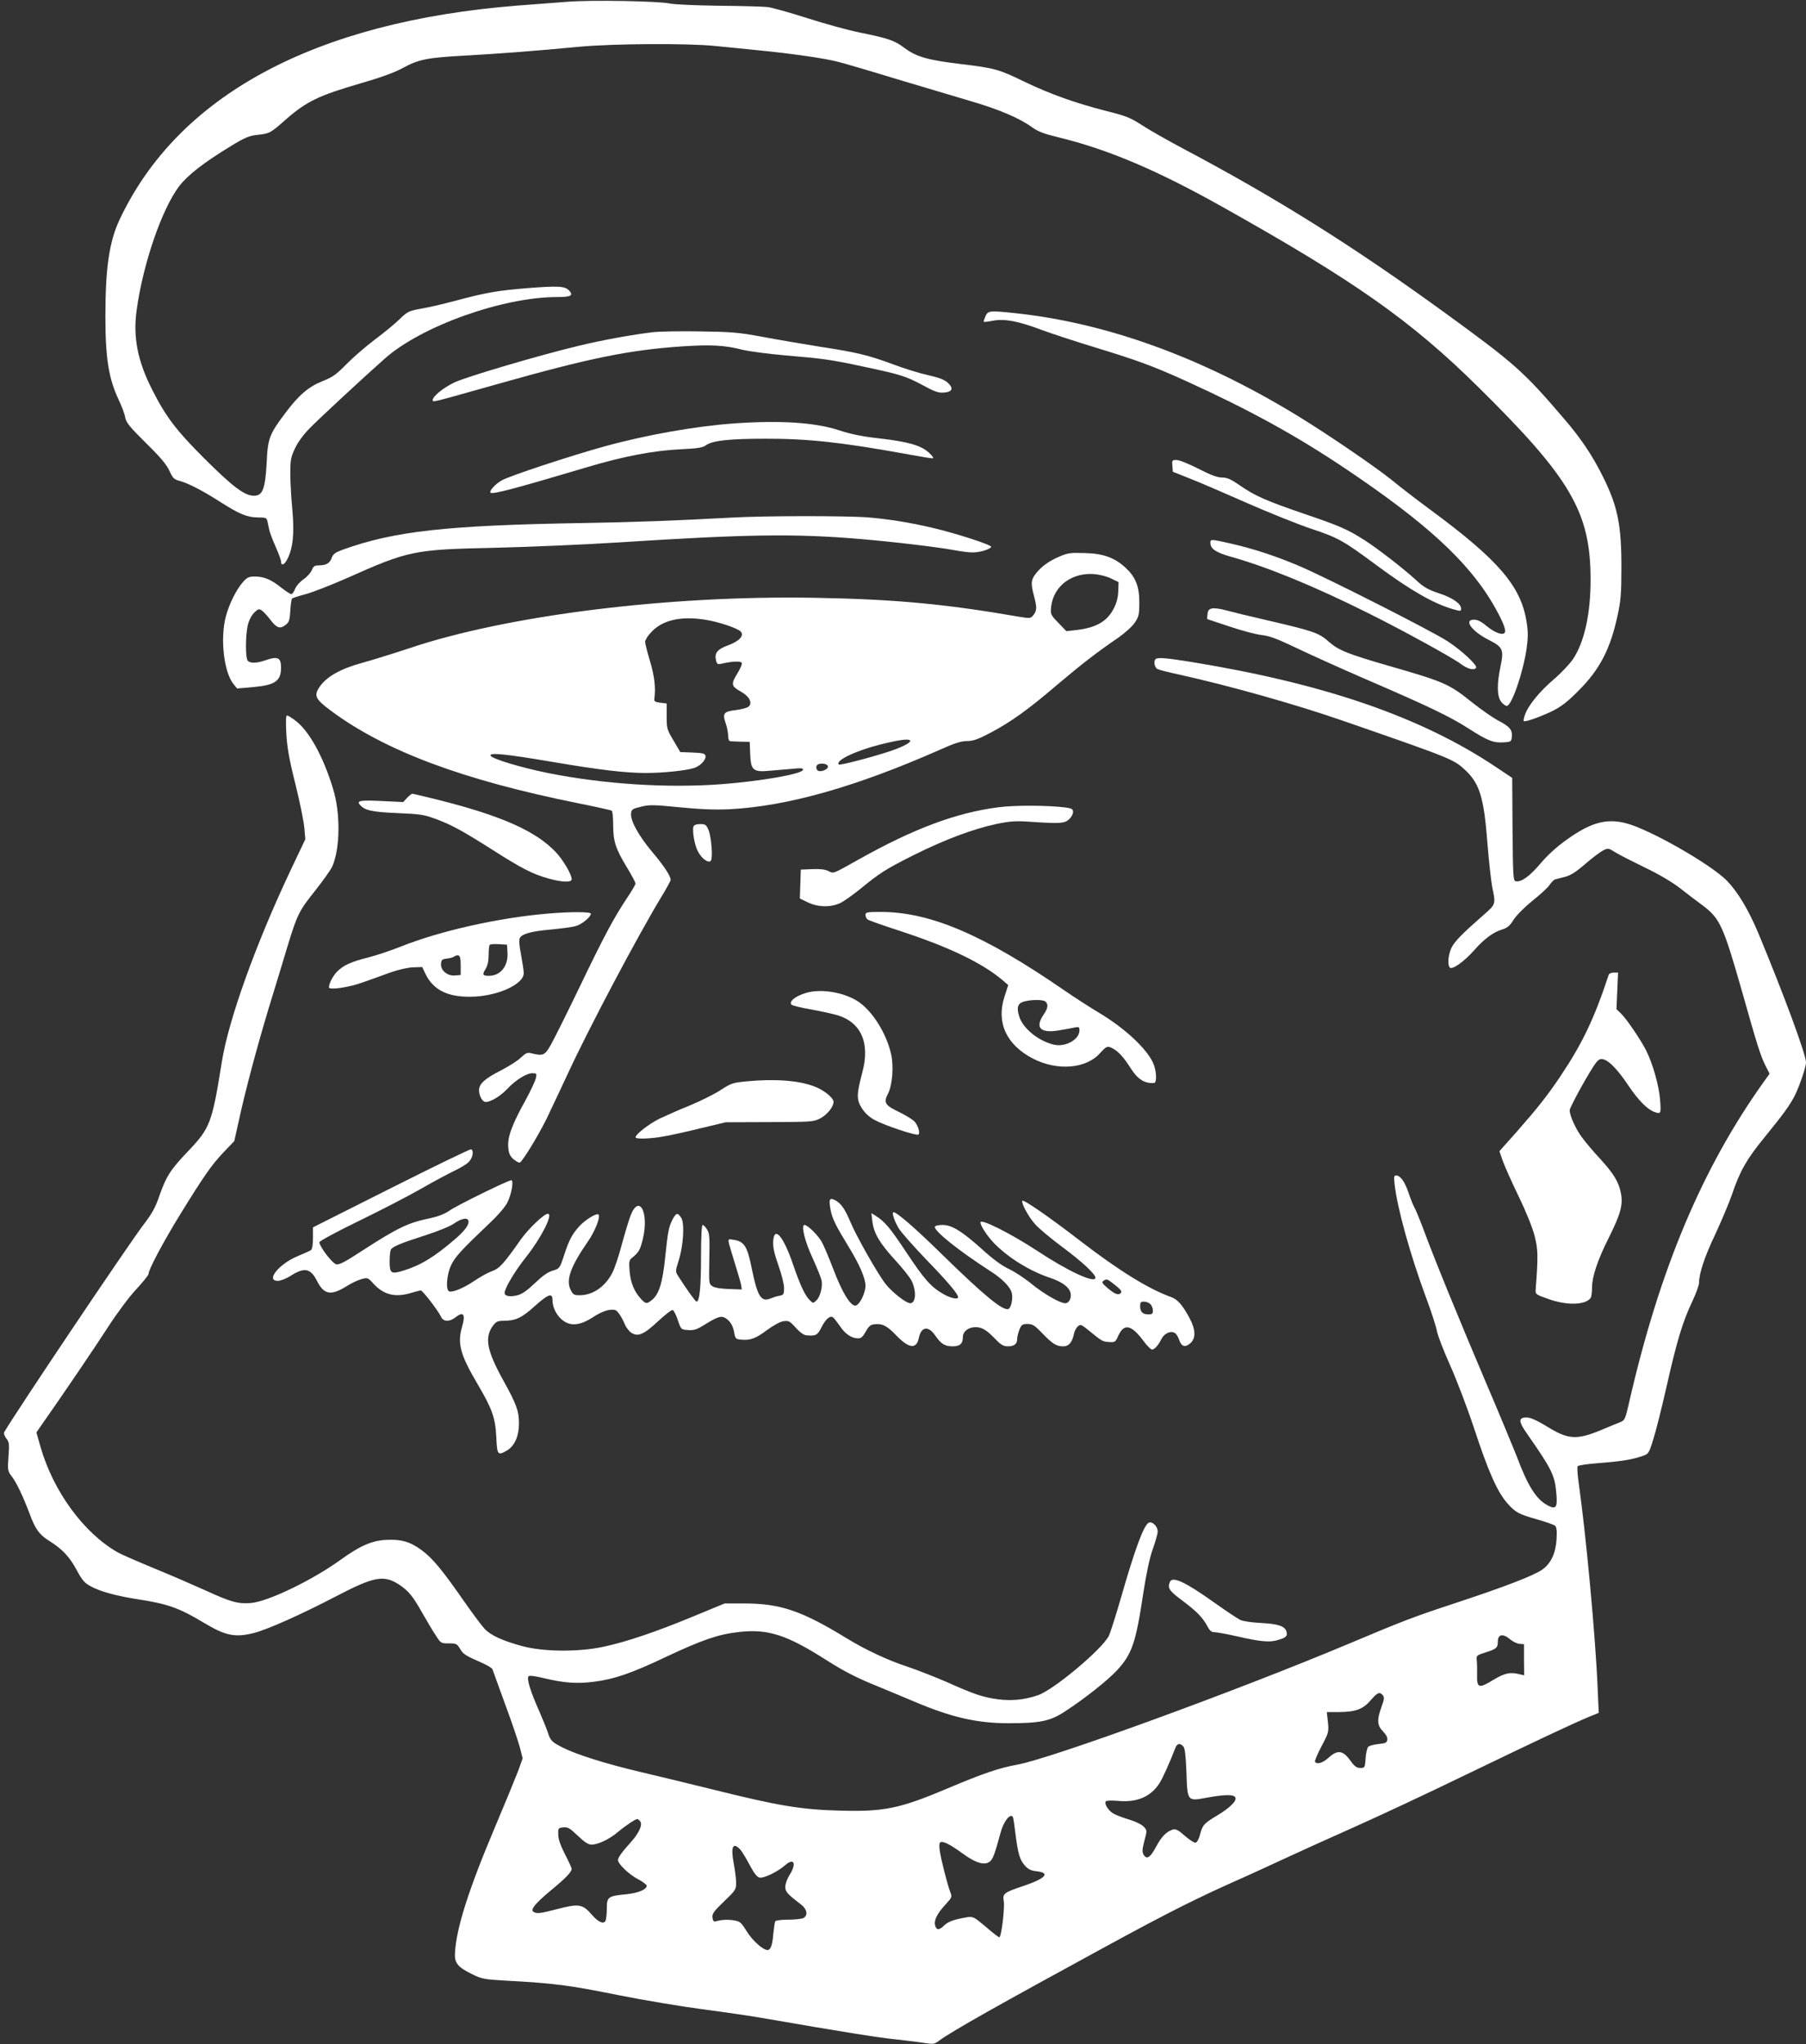 <?xml version="1.0" standalone="no"?>
<!DOCTYPE svg PUBLIC "-//W3C//DTD SVG 20010904//EN"
 "http://www.w3.org/TR/2001/REC-SVG-20010904/DTD/svg10.dtd">
<svg version="1.0" xmlns="http://www.w3.org/2000/svg"
 width="1131pt" height="1280pt" viewBox="0 0 1131 1280"
 preserveAspectRatio="xMidYMid meet">
<rect x="0" y="0" width="1131" height="1280" fill="#333333" stroke="none"/>
<g transform="translate(0,1280) scale(0.1,-0.1)"
fill="#ffffff" stroke="none">
<path d="M3555 12789 c-66 -5 -208 -16 -315 -24 -1269 -101 -2124 -561 -2491
-1340 -65 -138 -89 -303 -89 -607 0 -263 21 -390 84 -523 18 -38 37 -87 40
-109 6 -32 27 -58 130 -160 91 -89 129 -135 147 -174 21 -46 29 -54 64 -63 54
-15 142 -60 253 -131 122 -78 172 -98 238 -98 49 0 54 -2 59 -25 3 -14 8 -37
11 -52 3 -16 21 -63 40 -106 19 -43 34 -84 34 -92 0 -30 20 -24 39 13 36 70
45 160 32 308 -7 73 -13 175 -13 228 0 85 3 102 29 158 18 39 53 86 89 123 62
64 341 322 474 440 229 203 738 385 1078 385 86 0 105 9 77 40 -26 29 -69 31
-261 16 -192 -16 -257 -27 -459 -81 -71 -19 -166 -41 -210 -48 -75 -14 -83
-18 -131 -64 -27 -27 -97 -85 -155 -128 -57 -43 -138 -113 -179 -155 -64 -65
-86 -81 -149 -106 -88 -35 -148 -86 -231 -196 -103 -136 -113 -162 -120 -314
-9 -167 -25 -210 -83 -208 -58 2 -133 59 -312 238 -170 170 -236 256 -320 422
-94 183 -123 334 -99 504 40 290 158 632 266 774 56 72 154 148 325 252 83 51
114 64 161 69 84 10 81 8 188 102 126 109 202 145 455 219 132 38 218 69 269
97 101 55 152 65 375 78 206 11 461 30 730 56 213 20 681 23 855 5 69 -7 195
-19 280 -28 192 -19 404 -49 484 -70 34 -8 201 -57 371 -109 171 -51 382 -114
470 -140 173 -51 298 -104 377 -161 39 -28 76 -42 167 -64 312 -76 618 -206
1031 -438 824 -462 1177 -710 1598 -1126 580 -572 703 -784 703 -1206 0 -215
-39 -390 -110 -497 -22 -32 -77 -90 -122 -128 -89 -76 -160 -164 -179 -221 -7
-19 -10 -37 -8 -39 8 -8 103 26 178 62 58 29 96 58 165 128 134 133 201 263
246 476 19 86 23 136 23 289 1 271 -23 389 -115 574 -67 135 -139 242 -245
365 -252 295 -309 345 -742 660 -581 422 -1055 719 -1642 1030 -96 51 -212
117 -258 147 -73 47 -99 58 -220 88 -196 50 -356 107 -518 185 -161 78 -181
84 -405 111 -200 24 -272 45 -345 100 -63 47 -98 59 -278 96 -72 14 -220 55
-329 90 -110 35 -223 67 -251 70 -28 3 -166 7 -306 8 -142 2 -277 8 -305 14
-68 15 -492 23 -640 11z"/>
<path d="M6171 10819 c-7 -16 -12 -32 -10 -34 2 -2 28 1 58 7 74 13 156 -2
305 -58 67 -25 218 -74 336 -110 265 -81 361 -116 570 -211 396 -180 688 -341
995 -547 501 -336 764 -577 922 -843 57 -98 85 -162 78 -181 -9 -24 -62 -6
-115 38 -33 28 -57 40 -79 40 -67 0 -14 -73 91 -126 90 -46 97 -60 75 -167
-24 -114 -22 -187 4 -221 11 -14 27 -26 35 -26 31 0 104 213 125 364 9 67 9
102 -1 163 -35 223 -177 388 -605 703 -77 57 -183 138 -235 181 -109 88 -404
289 -595 406 -599 366 -1198 583 -1775 643 -154 16 -163 15 -179 -21z"/>
<path d="M4090 10720 c-127 -15 -318 -49 -465 -85 -247 -59 -708 -195 -780
-230 -71 -34 -135 -87 -135 -110 0 -15 -18 -19 405 100 577 163 821 213 1155
236 183 12 267 8 379 -21 42 -10 162 -26 266 -35 239 -20 290 -27 494 -71 231
-49 263 -59 368 -115 77 -42 100 -50 135 -47 53 4 61 27 23 62 -19 18 -56 32
-123 47 -54 12 -151 42 -217 67 -156 58 -230 76 -460 111 -104 17 -266 44
-360 62 -151 28 -194 31 -390 34 -121 2 -254 0 -295 -5z"/>
<path d="M4600 10149 c-241 -17 -553 -72 -810 -143 -212 -58 -603 -187 -648
-214 -41 -23 -80 -67 -70 -77 12 -12 148 24 602 159 231 69 419 105 591 113
105 5 135 10 156 25 39 29 145 41 369 41 267 1 484 -23 875 -94 87 -16 166
-29 175 -29 9 0 2 13 -22 35 -49 46 -130 69 -311 90 -108 12 -177 26 -250 50
-150 50 -369 64 -657 44z"/>
<path d="M7342 9883 l3 -37 108 -43 c59 -23 219 -92 357 -153 137 -60 318
-133 402 -161 166 -55 201 -74 408 -228 214 -158 355 -239 478 -275 49 -14 52
-14 52 3 0 31 -53 68 -138 96 -67 22 -94 37 -140 79 -76 71 -242 199 -324 252
-106 68 -155 90 -373 164 -245 84 -312 113 -408 179 -59 41 -82 51 -114 51
-29 0 -70 15 -148 55 -59 30 -120 55 -137 55 -28 0 -29 -2 -26 -37z"/>
<path d="M4580 9559 c-333 -18 -610 -29 -930 -34 -855 -14 -1182 -51 -1504
-167 -46 -17 -60 -27 -68 -50 -12 -34 -35 -48 -80 -48 -28 0 -35 -5 -45 -29
-6 -16 -29 -42 -52 -58 -23 -16 -46 -42 -53 -60 -7 -18 -17 -33 -24 -33 -6 0
-34 18 -62 40 -63 51 -109 70 -166 70 -38 0 -48 -5 -75 -35 -42 -48 -86 -137
-107 -216 -36 -138 -12 -347 48 -422 l23 -28 102 9 c136 12 173 38 173 122 0
63 -21 73 -100 45 -51 -18 -92 -19 -108 -3 -15 15 -16 149 -1 220 8 34 22 62
40 81 26 25 31 27 49 14 11 -7 36 -35 55 -60 39 -51 60 -57 96 -28 19 15 24
30 27 87 2 38 7 72 11 76 4 4 41 16 83 27 42 11 158 56 258 100 390 174 420
180 925 191 215 5 568 20 785 34 795 51 1094 56 1507 21 214 -18 488 -51 590
-70 43 -8 96 -15 118 -14 45 1 107 20 112 35 4 12 -215 83 -367 119 -142 33
-263 53 -400 65 -130 11 -656 11 -860 -1z"/>
<path d="M7580 9401 c0 -37 34 -60 125 -86 233 -65 528 -187 859 -352 223
-111 534 -282 584 -320 42 -32 85 -43 96 -24 10 15 -95 112 -179 166 -98 64
-767 403 -931 472 -146 62 -284 107 -424 139 -127 29 -130 29 -130 5z"/>
<path d="M6637 9316 c-68 -28 -117 -64 -152 -110 -29 -38 -30 -60 -10 -136 19
-72 19 -93 -3 -121 -18 -22 -21 -22 -88 -11 -469 81 -780 110 -1284 119 -917
16 -1927 -110 -2540 -317 -96 -32 -229 -73 -294 -91 -132 -36 -221 -86 -264
-149 -38 -56 -28 -77 70 -150 339 -252 828 -435 1551 -580 110 -22 203 -43
208 -46 5 -3 9 -43 9 -89 0 -103 15 -149 86 -266 30 -49 54 -95 54 -101 0 -6
-24 -48 -54 -92 -82 -123 -146 -243 -301 -566 -78 -162 -158 -322 -177 -355
-37 -64 -47 -68 -121 -50 -24 6 -34 2 -65 -27 -20 -20 -79 -57 -130 -83 -96
-49 -132 -82 -132 -121 0 -36 21 -74 42 -74 31 0 91 36 133 80 53 57 122 100
158 100 28 0 29 -2 23 -30 -3 -17 -33 -80 -66 -141 -84 -151 -113 -231 -107
-293 3 -38 11 -55 31 -73 15 -13 33 -23 40 -23 13 0 111 158 169 275 19 39 78
165 132 280 132 286 439 866 589 1113 31 51 56 97 56 103 0 24 -44 90 -115
174 -85 101 -138 197 -133 241 3 26 8 30 63 43 53 13 81 12 244 -4 132 -13
220 -16 310 -12 363 19 790 140 1316 372 93 42 135 55 171 55 40 0 69 11 149
53 128 68 233 143 420 303 152 128 239 196 378 291 44 31 88 71 104 95 25 37
28 50 28 127 0 101 -24 159 -88 218 -69 62 -138 87 -252 90 -88 3 -107 1 -158
-21z m323 -139 l45 -22 -2 -57 c-1 -37 -10 -73 -27 -106 -42 -83 -110 -122
-235 -137 l-63 -7 -50 52 c-50 52 -50 54 -45 103 16 129 130 214 272 202 33
-3 80 -15 105 -28z m-2540 -258 c78 -12 198 -52 218 -73 25 -25 -8 -61 -79
-87 -67 -24 -86 -49 -75 -94 6 -24 11 -26 34 -21 63 15 120 18 127 6 4 -6 -8
-36 -28 -68 -41 -66 -38 -79 25 -114 52 -29 73 -72 44 -94 -10 -7 -45 -16 -77
-20 -76 -9 -86 -20 -65 -81 9 -25 16 -62 16 -80 0 -19 5 -33 13 -34 6 -1 37
-2 67 -3 l55 -1 3 -78 c4 -100 19 -113 122 -103 39 3 102 9 141 12 59 6 71 4
67 -7 -8 -26 -262 -70 -507 -89 -343 -26 -741 0 -1091 70 -171 35 -351 89
-358 109 -7 20 94 10 384 -39 299 -51 461 -70 589 -70 108 0 251 15 301 31 39
12 77 52 72 76 -3 15 -15 18 -80 21 l-78 3 -42 72 c-41 68 -43 75 -43 152 l0
80 -40 5 c-33 4 -40 9 -37 25 9 70 1 139 -27 234 -17 57 -31 112 -31 122 0 10
14 34 32 54 71 82 189 110 348 84z m1280 -759 c0 -13 -61 -43 -140 -68 -120
-39 -301 -85 -307 -79 -24 25 107 87 263 126 124 31 184 38 184 21z m-515
-160 c0 -20 -51 -38 -66 -23 -7 7 -9 19 -5 28 8 21 71 17 71 -5z"/>
<path d="M7590 8990 c-19 -4 -26 -13 -28 -36 l-3 -30 138 -46 c76 -26 167 -50
202 -54 50 -5 97 -23 215 -79 83 -40 273 -126 421 -190 410 -177 542 -240 661
-316 121 -78 158 -92 224 -87 43 3 45 5 48 36 4 43 -16 65 -89 102 -30 16
-102 66 -160 112 -145 116 -172 128 -519 228 -264 76 -319 99 -381 154 -59 53
-94 65 -383 132 -105 24 -220 52 -256 62 -36 10 -76 16 -90 12z"/>
<path d="M7237 8673 c-14 -13 -7 -52 11 -62 9 -5 71 -21 137 -35 316 -70 728
-186 1025 -289 684 -237 692 -241 764 -307 92 -85 119 -172 141 -460 9 -113
23 -236 30 -275 23 -107 22 -107 -52 -172 -136 -119 -183 -167 -203 -207 -20
-43 -26 -101 -12 -123 12 -20 89 34 152 105 65 74 121 115 177 132 33 10 48
23 71 60 18 28 66 77 118 119 49 39 98 84 109 101 11 17 27 32 35 34 8 2 36 9
62 16 34 9 69 31 125 80 43 37 93 75 111 84 32 17 34 17 80 -12 26 -16 109
-58 185 -95 84 -40 167 -89 215 -126 42 -33 106 -82 142 -108 111 -83 131
-126 250 -543 96 -340 115 -400 147 -464 l25 -49 -33 -46 c-388 -542 -655
-1176 -845 -2005 -27 -118 -28 -119 -63 -133 -20 -8 -72 -29 -116 -48 -148
-61 -203 -59 -327 17 -91 55 -126 69 -158 61 -30 -8 -25 -32 25 -103 157 -226
172 -257 182 -377 7 -83 -4 -96 -54 -69 -71 36 -124 120 -191 298 -22 56 -109
267 -195 468 -172 405 -322 771 -391 958 -25 67 -52 132 -60 145 -7 12 -23 52
-35 88 -23 69 -51 109 -78 109 -13 0 -15 -9 -9 -58 17 -149 98 -441 196 -705
33 -88 64 -184 69 -213 6 -30 43 -125 82 -212 39 -87 107 -264 151 -397 88
-268 145 -397 208 -468 51 -58 71 -68 191 -102 52 -15 100 -32 107 -38 10 -8
13 -31 10 -82 -5 -90 -35 -155 -91 -194 -58 -39 -235 -107 -541 -208 -259 -85
-322 -109 -676 -258 -700 -294 -1858 -716 -2068 -754 -115 -21 -216 -55 -440
-150 -299 -126 -395 -146 -675 -138 -239 6 -386 31 -772 127 -154 38 -368 90
-475 115 -216 51 -397 108 -487 153 -68 35 -76 43 -93 96 -7 22 -32 83 -55
136 -54 121 -78 201 -65 214 6 6 40 2 97 -12 126 -30 207 -36 314 -22 126 16
234 53 451 156 223 105 326 141 454 155 183 21 299 -16 553 -178 97 -62 179
-105 286 -149 83 -34 198 -82 257 -107 235 -100 395 -137 594 -137 197 0 261
13 352 73 122 79 267 194 326 257 95 103 119 173 165 480 20 129 40 224 60
280 17 47 31 97 31 111 0 31 -33 64 -55 55 -31 -12 -87 -162 -179 -484 -31
-106 -63 -207 -72 -225 -44 -86 -348 -340 -445 -372 -85 -29 -165 -36 -250
-25 -95 13 -148 31 -320 108 -74 32 -186 76 -249 97 -119 39 -261 105 -378
177 -283 173 -415 218 -643 218 l-121 0 -196 -81 c-237 -98 -421 -160 -562
-190 -157 -34 -378 -32 -510 4 -125 34 -198 68 -236 109 -17 18 -75 96 -129
173 -136 196 -198 270 -265 319 -72 53 -128 69 -222 64 -89 -4 -165 -38 -283
-123 -174 -127 -456 -263 -562 -272 -81 -7 -126 5 -285 78 -73 33 -218 96
-323 139 -104 43 -208 88 -230 101 -212 122 -401 381 -481 658 l-26 92 38 55
c113 160 331 481 414 610 53 82 129 184 172 230 43 46 78 90 78 97 0 27 91
198 194 366 154 250 201 317 276 396 l67 70 28 125 c40 186 115 467 190 715
37 121 89 290 114 375 63 207 74 227 176 355 48 61 96 128 106 150 49 112 52
332 5 485 -61 202 -150 363 -235 427 -23 18 -47 33 -53 33 -8 0 -9 -35 -5
-112 5 -88 17 -159 57 -318 28 -113 53 -236 56 -275 l6 -70 -95 -200 c-217
-460 -387 -934 -428 -1195 -61 -381 -73 -413 -209 -556 -112 -117 -139 -159
-181 -279 -26 -76 -46 -113 -103 -187 -99 -131 -799 -1173 -870 -1296 -4 -7 2
-24 13 -38 19 -24 20 -35 14 -115 -6 -85 -5 -90 21 -124 30 -39 70 -124 111
-232 35 -96 61 -132 120 -169 86 -54 130 -101 174 -183 36 -66 50 -83 90 -104
57 -32 164 -61 296 -81 187 -29 259 -55 410 -146 138 -83 198 -95 318 -64 82
21 295 116 502 224 253 132 310 142 412 73 53 -37 80 -70 138 -173 27 -47 63
-109 82 -137 33 -52 34 -53 83 -53 47 0 52 -2 71 -34 20 -34 31 -41 142 -90
31 -14 59 -31 61 -38 2 -7 38 -105 79 -218 42 -113 83 -235 93 -273 l17 -67
-28 -78 c-16 -42 -80 -198 -143 -347 -168 -397 -246 -642 -253 -797 -3 -60 19
-86 109 -130 59 -29 74 -32 215 -40 298 -16 395 -29 692 -89 165 -33 406 -73
535 -90 129 -17 312 -43 405 -60 467 -81 700 -118 800 -128 61 -7 140 -16 177
-22 64 -10 69 -9 100 14 78 58 373 224 1043 589 404 220 582 309 870 436 50
22 164 75 255 117 91 42 280 128 420 190 140 62 462 212 715 335 446 215 647
310 768 361 l59 24 -7 155 c-13 319 -73 965 -119 1287 -7 51 -10 97 -6 102 3
6 64 15 135 20 140 11 207 22 270 44 39 13 41 16 68 103 16 49 53 197 83 329
65 289 102 410 160 532 24 51 44 105 44 120 0 59 35 165 101 303 37 80 85 192
105 250 51 150 92 221 202 356 122 150 163 206 194 269 28 57 68 175 68 202 0
50 -142 434 -300 813 -60 143 -128 256 -195 325 -102 104 -489 325 -635 361
-122 31 -220 3 -369 -104 -61 -43 -119 -96 -164 -149 -68 -80 -120 -118 -155
-111 -16 3 -17 31 -20 325 l-2 322 -103 69 c-467 312 -1070 520 -1900 656
-160 26 -218 31 -230 19z m2222 -6139 c17 -14 43 -26 58 -27 l27 -2 0 -98 1
-97 -30 7 c-58 15 -92 7 -164 -36 -90 -55 -102 -51 -101 31 1 35 0 77 -2 93
-3 29 0 31 57 49 66 21 75 29 75 67 0 47 32 53 79 13z m-799 -349 c10 -12 9
-26 -9 -74 -29 -81 -27 -114 10 -152 19 -19 29 -39 27 -52 -3 -19 -11 -23 -55
-27 -29 -3 -58 -11 -65 -18 -6 -6 -14 -39 -16 -72 -4 -58 -5 -60 -33 -60 -22
0 -36 9 -60 43 -49 68 -81 73 -138 22 -37 -34 -74 -45 -86 -26 -3 5 16 49 41
97 45 85 46 90 40 151 l-7 63 78 0 c103 1 149 18 197 74 42 49 56 55 76 31z
m-1249 -321 c10 -12 15 -60 19 -160 6 -185 5 -183 128 -160 116 21 171 21 179
0 8 -22 -38 -66 -117 -113 -80 -48 -90 -59 -105 -119 -7 -28 -19 -48 -28 -50
-8 -2 -38 18 -67 43 -39 35 -57 44 -73 40 -42 -13 -72 -43 -107 -108 -37 -70
-60 -84 -80 -47 -8 15 -6 36 7 85 17 64 17 64 -5 88 -13 13 -51 32 -85 42 -34
10 -78 26 -98 36 -35 17 -65 62 -54 80 4 5 36 6 74 3 122 -12 210 26 265 115
19 31 63 128 96 215 11 30 31 34 51 10z m-1068 -441 c3 -5 10 -51 16 -103 16
-127 27 -165 59 -201 21 -24 39 -32 75 -36 87 -10 55 -45 -84 -92 -123 -41
-131 -48 -123 -95 7 -44 -15 -226 -28 -226 -5 0 -43 29 -85 66 -74 62 -79 65
-118 59 -78 -13 -118 -27 -142 -51 -31 -31 -49 -31 -57 1 -8 32 13 74 67 132
39 43 40 46 28 76 -16 40 -58 202 -66 261 -4 26 -3 46 3 50 17 10 60 -11 138
-68 86 -63 143 -79 175 -50 18 16 29 47 64 175 19 74 62 128 78 102z m-2334
-27 c17 -20 -7 -73 -56 -128 -57 -63 -83 -99 -83 -114 0 -25 69 -91 125 -120
30 -16 55 -35 55 -41 0 -24 -52 -46 -129 -54 -114 -11 -121 -16 -121 -92 0
-34 -4 -68 -9 -76 -13 -20 -45 -5 -82 37 -61 71 -82 74 -225 37 -104 -27 -122
-29 -143 -16 -21 13 9 51 107 133 94 77 131 116 132 136 0 6 -19 48 -42 92
-28 55 -41 92 -42 122 -1 41 0 43 32 46 27 3 41 -5 90 -52 44 -42 66 -56 88
-56 41 1 111 34 165 80 45 38 108 80 120 80 4 0 12 -6 18 -14z m628 -178 c11
-13 37 -56 58 -96 26 -49 45 -74 60 -78 27 -7 114 35 163 78 55 48 72 9 26
-63 -14 -22 -26 -55 -26 -72 -1 -31 11 -45 96 -110 41 -31 48 -70 17 -87 -11
-5 -53 -10 -95 -10 -41 0 -77 -4 -81 -10 -3 -5 -8 -40 -12 -77 -6 -74 -17
-103 -37 -103 -28 0 -96 61 -131 119 -34 55 -41 61 -81 67 -40 6 -74 4 -114
-7 -10 -3 -16 5 -18 24 -3 24 8 40 72 101 72 69 76 75 76 117 0 24 -7 79 -15
121 -20 106 -5 137 42 86z"/>
<path d="M2549 7804 l-24 -26 -126 6 c-137 7 -167 3 -147 -21 31 -37 72 -47
233 -54 145 -6 168 -9 244 -37 102 -38 167 -74 358 -195 180 -115 249 -150
345 -177 89 -25 148 -27 148 -5 0 30 -52 118 -98 168 -124 132 -339 228 -731
327 -88 22 -164 40 -169 40 -5 0 -19 -12 -33 -26z"/>
<path d="M6250 7745 c-262 -34 -527 -133 -870 -325 -167 -94 -159 -91 -192
-74 -20 10 -51 14 -101 12 l-72 -3 -3 -91 -3 -90 52 -25 c66 -31 146 -31 206
-1 22 12 76 50 118 84 123 101 160 125 335 213 194 97 375 165 521 196 90 18
120 20 219 13 179 -12 207 -10 235 16 14 13 25 33 25 45 0 19 -7 23 -47 29
-111 14 -321 15 -423 1z"/>
<path d="M4343 7625 c-9 -25 6 -115 27 -155 24 -47 68 -78 82 -59 13 20 3 148
-15 192 -14 33 -20 37 -52 37 -23 0 -38 -5 -42 -15z"/>
<path d="M3435 7080 c-311 -26 -677 -108 -925 -207 -63 -25 -156 -56 -207 -69
-105 -26 -157 -50 -195 -91 -25 -27 -48 -72 -48 -95 0 -19 126 -1 215 32 47
16 123 44 170 61 51 18 109 31 142 32 l57 2 19 -40 c48 -101 135 -147 280
-146 166 0 337 76 337 148 0 14 -8 66 -17 115 -12 64 -14 94 -7 106 16 26 73
41 197 52 62 6 130 15 151 21 39 10 96 57 96 78 0 12 -121 13 -265 1z m-257
-242 c6 -86 -43 -148 -116 -148 -40 0 -43 7 -21 43 13 22 19 50 19 88 0 31 3
59 7 63 4 4 30 6 58 4 l50 -3 3 -47z m-293 -83 l0 -60 -37 -3 c-48 -4 -91 34
-86 76 3 23 8 27 38 30 19 2 39 8 45 13 5 5 16 8 25 7 11 -3 15 -18 15 -63z"/>
<path d="M5420 7071 c0 -10 6 -23 13 -28 6 -6 102 -39 212 -75 298 -98 503
-196 632 -304 l37 -32 -23 -71 c-53 -162 10 -301 175 -388 153 -80 336 -66
423 33 39 43 47 47 78 30 37 -19 72 -58 116 -128 43 -67 87 -94 145 -89 18 2
15 79 -7 126 -42 91 -176 216 -336 312 -60 36 -158 99 -217 140 -508 350 -842
493 -1154 493 -85 0 -94 -2 -94 -19z m1128 -543 c18 -18 15 -41 -13 -82 -55
-81 -20 -117 95 -98 36 6 80 14 98 18 29 6 32 4 32 -18 0 -57 -88 -106 -160
-89 -97 22 -196 103 -218 179 -17 55 -8 80 31 91 47 13 121 13 135 -1z"/>
<path d="M10075 6698 c-92 -279 -166 -433 -307 -643 -79 -117 -139 -193 -270
-342 l-108 -121 20 -58 c11 -32 56 -133 100 -224 48 -99 89 -201 101 -251 21
-83 22 -125 6 -334 -2 -29 1 -31 78 -58 118 -43 236 -39 267 7 4 6 8 35 8 64
0 68 35 173 104 310 75 150 91 209 77 280 -14 72 -44 122 -132 218 -40 43 -90
102 -111 131 -39 51 -78 137 -78 171 0 20 130 254 165 298 17 21 27 26 46 21
37 -9 92 -67 158 -166 61 -90 115 -145 158 -162 45 -17 46 -14 39 75 -6 86
-46 227 -87 308 -33 66 -124 200 -157 231 l-29 28 5 115 5 114 -27 0 c-15 0
-28 -6 -31 -12z"/>
<path d="M5079 6590 c-77 -13 -145 -58 -122 -81 5 -5 59 -19 119 -29 60 -11
135 -27 166 -36 152 -45 209 -176 157 -364 -35 -132 -36 -167 -1 -220 19 -30
46 -55 80 -73 60 -33 260 -100 273 -91 13 8 -1 56 -24 82 -12 12 -54 38 -94
58 -91 43 -101 59 -72 116 28 54 37 174 19 250 -30 130 -117 268 -206 327 -78
51 -201 77 -295 61z"/>
<path d="M4674 6029 c-84 -8 -96 -12 -159 -53 -37 -25 -124 -68 -193 -97 -70
-28 -157 -67 -195 -85 -65 -33 -147 -97 -147 -115 0 -13 95 -10 180 6 41 7
145 30 230 51 l155 37 275 1 c267 1 276 2 318 24 43 23 82 72 82 103 0 25 -62
75 -122 97 -99 37 -245 48 -424 31z"/>
<path d="M2451 5362 l-491 -247 0 -66 c0 -41 -5 -70 -12 -76 -7 -5 -44 -22
-83 -38 -117 -48 -204 -155 -125 -155 16 0 50 13 76 29 90 58 128 51 169 -29
45 -89 89 -95 193 -29 26 16 64 34 86 40 38 10 40 10 76 -30 64 -69 136 -87
236 -56 27 8 54 15 59 15 12 0 110 -128 127 -165 14 -31 52 -33 88 -5 52 41
67 22 44 -56 -31 -106 -12 -176 96 -359 92 -156 112 -212 118 -332 5 -115 9
-120 70 -83 45 28 72 89 72 166 0 79 -15 121 -100 274 -103 187 -118 269 -59
344 16 21 29 26 62 26 76 0 114 18 195 91 86 77 112 86 112 39 0 -45 23 -92
59 -123 51 -43 111 -38 192 14 39 26 80 44 105 47 36 4 43 1 61 -24 12 -16 28
-46 36 -66 8 -20 27 -44 41 -53 41 -27 78 -11 167 72 44 41 85 73 92 70 7 -2
21 -30 32 -63 20 -59 20 -59 64 -62 36 -3 54 3 101 32 85 53 108 60 136 41 29
-19 46 -49 53 -95 6 -31 10 -35 40 -38 59 -6 94 7 163 59 40 29 82 53 103 56
34 5 40 2 78 -40 26 -29 51 -47 67 -48 60 -5 69 0 95 51 25 50 53 74 71 62 6
-4 25 -28 43 -54 34 -51 74 -78 115 -78 19 0 30 10 48 43 18 32 30 43 52 45
51 6 80 -8 137 -68 81 -84 128 -90 143 -18 14 71 59 79 102 17 38 -55 61 -69
111 -69 45 0 63 17 63 59 0 34 35 61 78 61 42 0 69 -16 128 -77 33 -34 49 -43
76 -43 40 0 58 15 58 47 0 13 7 39 14 58 13 31 19 35 51 35 31 0 44 -8 93 -59
65 -67 88 -81 131 -81 34 0 55 24 66 76 3 18 14 39 24 48 17 16 22 14 71 -26
82 -67 84 -68 126 -71 37 -2 40 0 58 41 35 77 82 67 156 -33 22 -30 47 -55 54
-55 16 0 39 25 60 67 18 35 59 53 84 36 9 -5 21 -25 27 -44 14 -42 39 -48 71
-18 33 31 32 82 -5 153 -45 84 -76 120 -118 135 -138 49 -326 165 -569 352
-193 149 -358 263 -362 250 -6 -17 39 -100 80 -146 22 -25 99 -90 172 -144
124 -92 206 -169 206 -191 0 -39 -169 39 -363 167 -171 112 -357 205 -357 179
0 -22 47 -92 90 -135 90 -90 221 -170 343 -211 76 -25 122 -58 131 -95 8 -32
-9 -65 -33 -65 -33 0 -135 59 -211 121 -41 34 -105 76 -141 93 -45 21 -100 61
-170 125 -125 112 -188 151 -246 151 -23 0 -45 -4 -48 -10 -13 -22 148 -151
347 -279 75 -48 124 -98 134 -136 9 -35 -4 -95 -21 -101 -34 -13 -149 81 -415
341 -167 164 -284 265 -304 265 -13 0 3 -52 31 -99 14 -25 91 -111 169 -193
135 -139 204 -220 204 -240 0 -17 -47 -7 -95 21 -76 44 -118 92 -230 261 -102
153 -133 190 -189 226 l-29 18 6 -51 c9 -75 45 -136 142 -242 48 -52 96 -112
106 -135 29 -65 24 -136 -11 -136 -25 0 -109 65 -152 118 -46 56 -187 304
-223 392 -34 81 -59 116 -95 135 -35 18 -41 7 -29 -58 10 -56 32 -100 112
-231 71 -116 106 -198 107 -246 0 -48 -39 -125 -64 -125 -32 0 -83 85 -137
227 -28 73 -61 152 -74 174 -25 43 -88 104 -107 104 -23 0 2 -103 51 -208 27
-59 52 -121 56 -139 8 -40 -9 -105 -34 -127 -18 -17 -20 -17 -40 3 -30 30 -58
89 -103 219 -62 183 -120 250 -126 149 -2 -35 6 -74 32 -148 20 -56 36 -119
36 -143 0 -40 -3 -44 -27 -49 -16 -2 -42 -11 -60 -18 -56 -23 -80 15 -114 183
-29 145 -47 174 -114 185 -36 6 -36 5 -30 -23 4 -16 22 -76 40 -134 18 -58 35
-116 37 -130 l3 -24 -80 3 c-49 1 -89 8 -103 17 -23 15 -23 18 -20 172 3 137
1 161 -15 185 -9 15 -22 27 -27 27 -6 0 -10 -77 -10 -202 0 -186 -9 -278 -28
-278 -7 0 -65 81 -115 160 -18 28 -18 31 3 97 30 94 38 234 16 268 -22 34 -32
32 -55 -12 -24 -49 -28 -70 -46 -241 -16 -155 -39 -228 -83 -262 -32 -26 -38
-25 -69 8 -41 45 -64 100 -70 171 -5 56 -3 70 11 82 47 38 54 51 71 118 42
171 -24 291 -78 145 -10 -27 -34 -106 -53 -176 -18 -70 -45 -149 -58 -175 -45
-89 -123 -143 -206 -143 -36 0 -42 4 -57 35 -30 62 1 146 109 302 44 63 80
155 66 168 -11 12 -84 -33 -121 -74 -45 -50 -64 -86 -96 -185 -26 -78 -27 -79
-69 -92 -30 -8 -64 -32 -111 -77 -48 -46 -80 -69 -110 -77 -46 -12 -81 -6 -81
14 0 29 64 137 135 226 95 120 171 270 136 270 -24 0 -119 -91 -169 -160 -108
-154 -134 -183 -183 -200 -25 -9 -73 -36 -107 -59 -66 -45 -138 -75 -159 -67
-23 9 -16 105 12 164 24 52 66 97 246 268 50 47 95 100 107 126 26 52 40 138
24 138 -20 0 -338 -156 -387 -190 -30 -21 -72 -37 -118 -47 -142 -29 -204 -59
-430 -205 -109 -71 -143 -89 -162 -84 -25 6 -105 112 -105 138 0 7 111 67 247
133 136 66 312 157 392 203 80 46 174 96 208 112 34 16 74 40 88 54 25 25 34
69 16 80 -5 3 -230 -106 -500 -242z m482 -204 c8 -23 -20 -62 -80 -114 -131
-113 -215 -165 -324 -199 -80 -25 -89 -19 -89 57 0 35 4 68 8 74 12 19 62 40
212 88 84 27 162 59 185 76 43 30 80 38 88 18z m4050 -404 c35 -28 44 -40 37
-49 -15 -18 -38 -9 -85 31 -33 28 -37 36 -25 44 21 14 22 14 73 -26z m221
-120 c9 -8 16 -26 16 -40 0 -20 -5 -24 -28 -24 -36 0 -52 16 -52 52 0 23 4 28
24 28 14 0 32 -7 40 -16z"/>
<path d="M7326 2894 c-15 -38 -4 -55 77 -115 92 -69 128 -106 158 -161 15 -29
26 -38 45 -38 14 0 75 -11 137 -25 148 -34 204 -39 252 -26 58 16 69 25 62 53
-9 36 -50 50 -162 56 -59 3 -112 11 -130 20 -16 8 -88 56 -160 107 -185 132
-264 168 -279 129z"/>
</g>
</svg>
